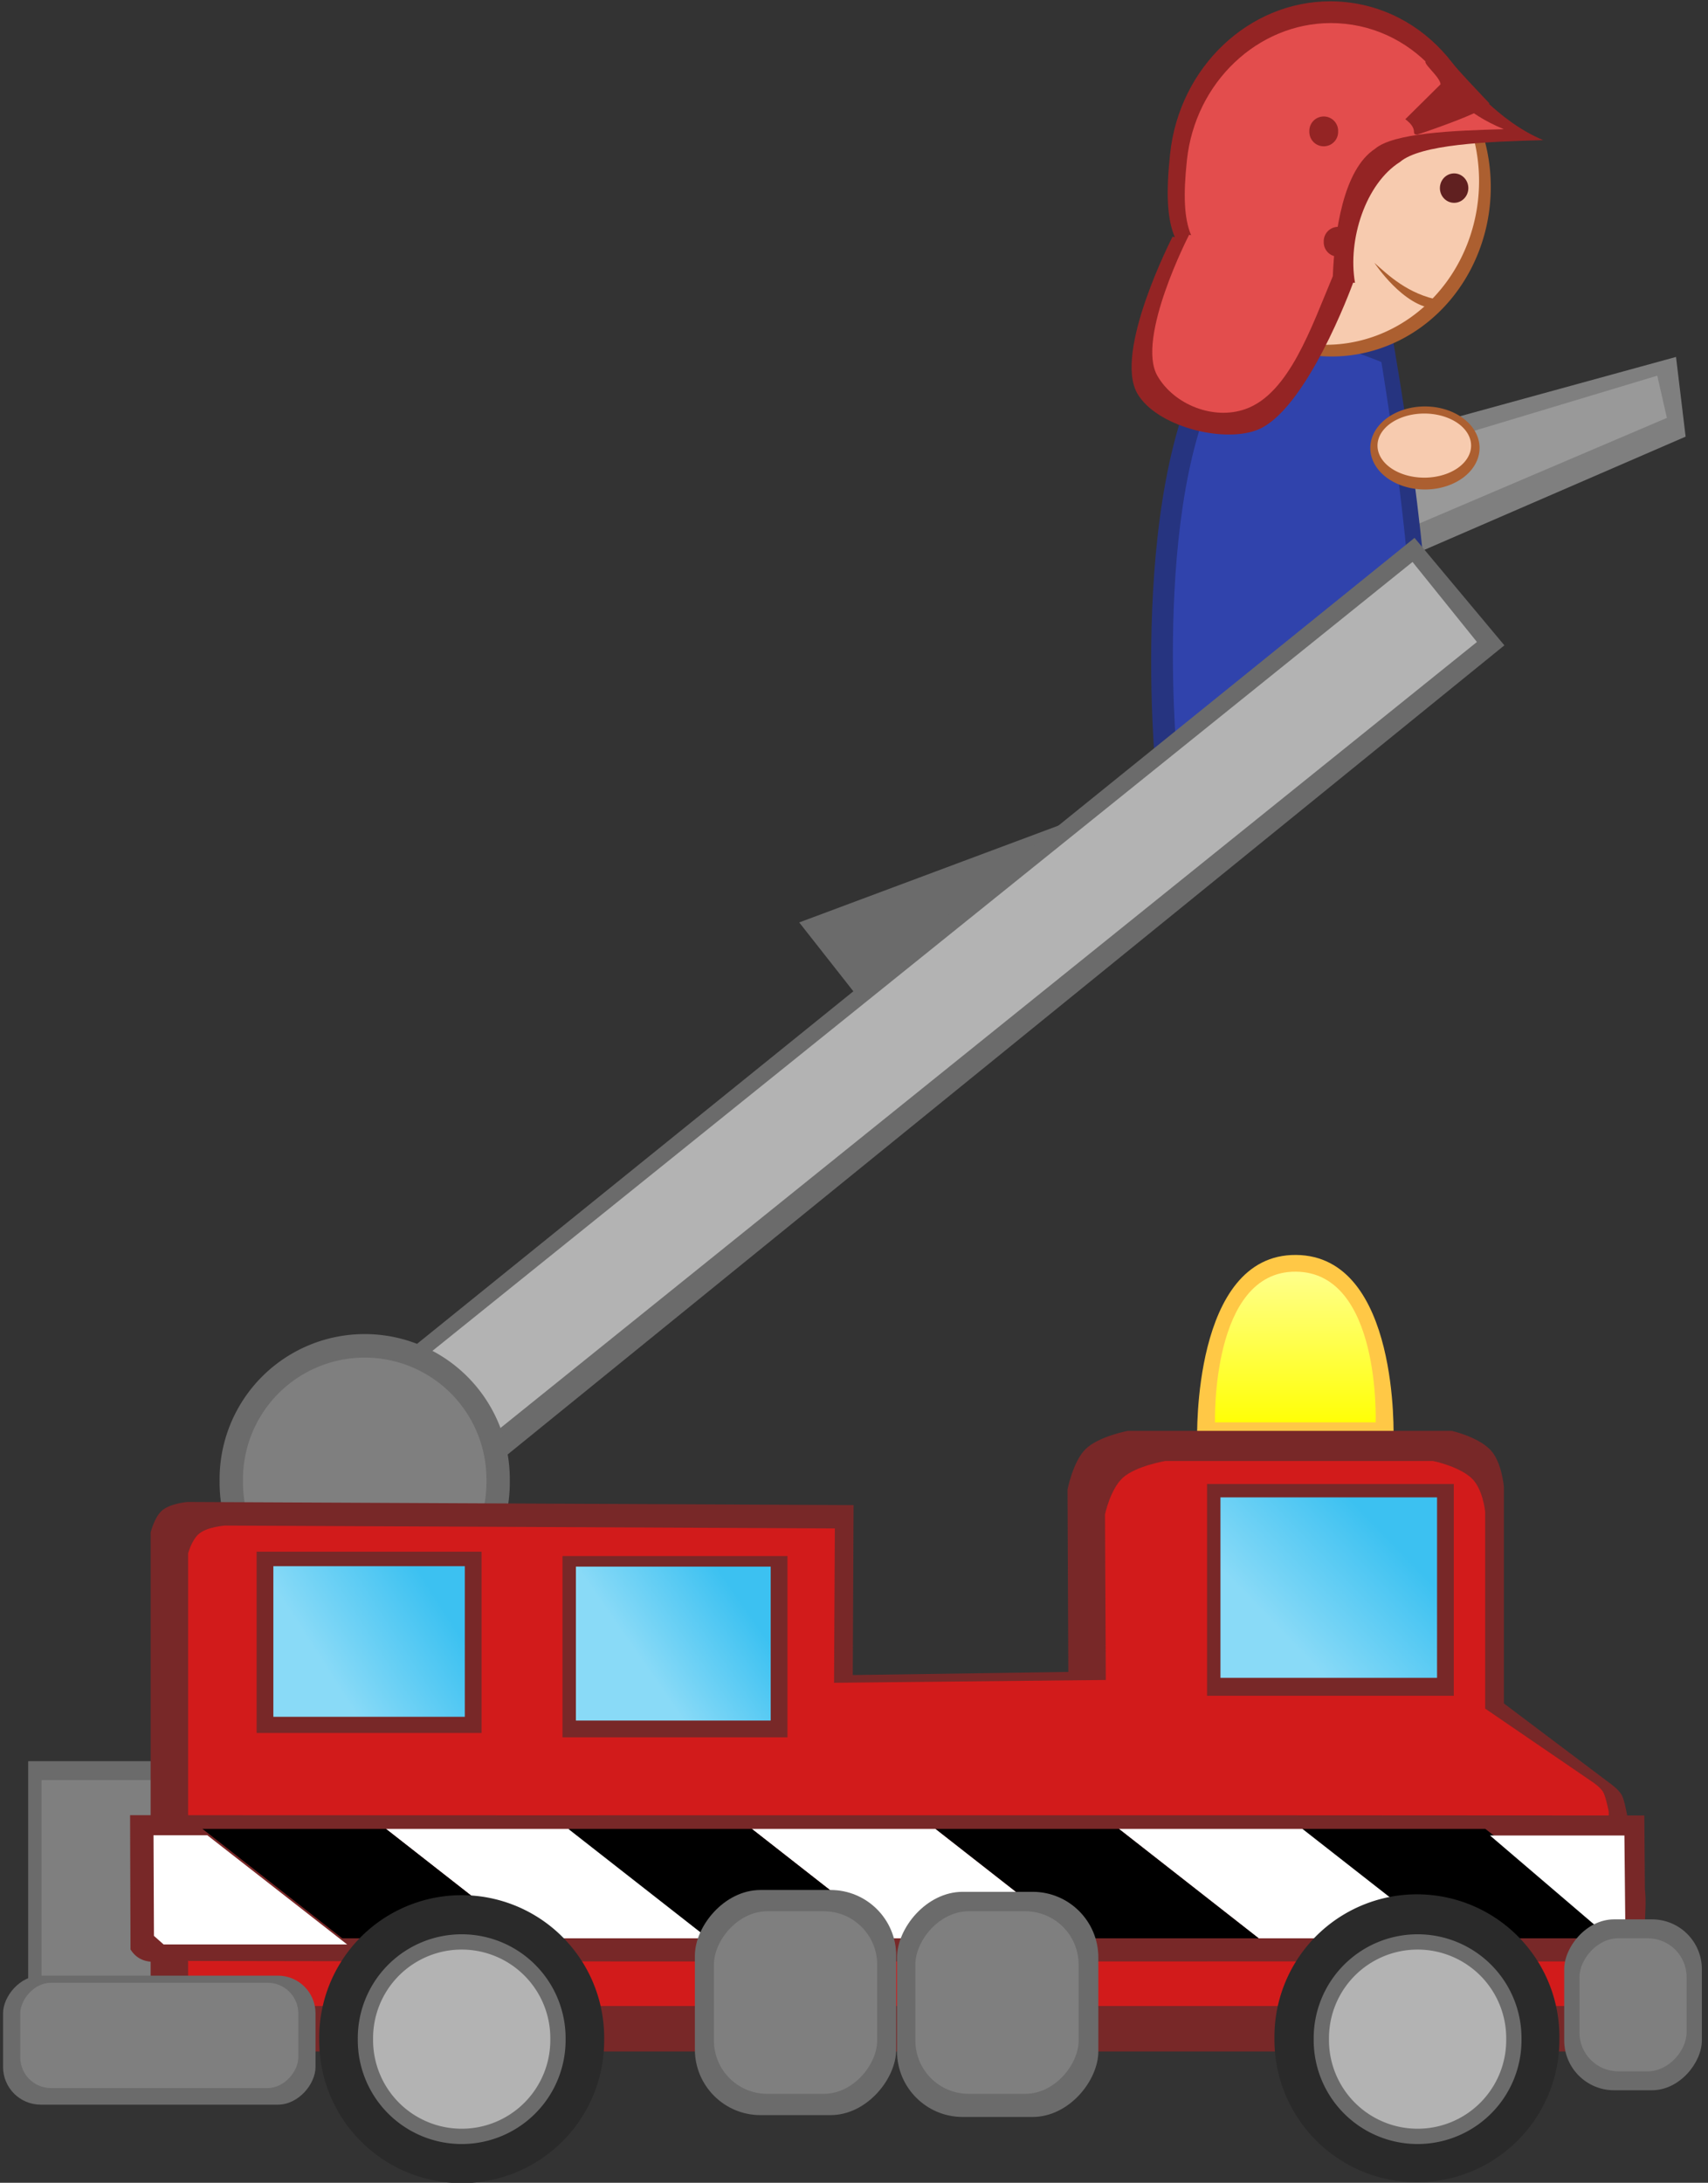 <?xml version="1.0" encoding="UTF-8" standalone="no"?>
<!-- Created with Inkscape (http://www.inkscape.org/) -->

<svg
   xmlns:dc="http://purl.org/dc/elements/1.1/"
   xmlns:cc="http://creativecommons.org/ns#"
   xmlns:rdf="http://www.w3.org/1999/02/22-rdf-syntax-ns#"
   xmlns:svg="http://www.w3.org/2000/svg"
   xmlns="http://www.w3.org/2000/svg"
   xmlns:xlink="http://www.w3.org/1999/xlink"
   xmlns:sodipodi="http://sodipodi.sourceforge.net/DTD/sodipodi-0.dtd"
   xmlns:inkscape="http://www.inkscape.org/namespaces/inkscape"
   width="182.253"
   height="232.896"
   id="svg3824"
   version="1.1"
   inkscape:version="0.91 r13725"
   sodipodi:docname="fireman.svg">
  <rect width="100%" height="100%" fill="#333333" stroke="none"/>
  <defs
     id="defs3826">
    <linearGradient
       id="linearGradient4488"
       inkscape:collect="always">
      <stop
         id="stop4490"
         offset="0"
         style="stop-color:#3cc1f1;stop-opacity:1;" />
      <stop
         id="stop4492"
         offset="1"
         style="stop-color:#89daf7;stop-opacity:1" />
    </linearGradient>
    <linearGradient
       y2="793.77"
       x2="350.52"
       gradientTransform="matrix(-0.653,0,0,0.653,653.062,300.929)"
       y1="821.03"
       gradientUnits="userSpaceOnUse"
       x1="350.52"
       id="linearGradient3242">
      <stop
         offset="0"
         stop-color="#ff0"
         id="stop3235" />
      <stop
         offset="1"
         stop-opacity="0"
         stop-color="#ff0"
         id="stop3237"
         style="stop-color:#ffff92;stop-opacity:1" />
    </linearGradient>
    <linearGradient
       inkscape:collect="always"
       xlink:href="#linearGradient4488"
       id="linearGradient4482"
       x1="-439.358"
       y1="853.873"
       x2="-428.367"
       y2="864.479"
       gradientUnits="userSpaceOnUse" />
    <linearGradient
       inkscape:collect="always"
       xlink:href="#linearGradient4488"
       id="linearGradient4484"
       x1="-368.255"
       y1="859.847"
       x2="-358.075"
       y2="866.918"
       gradientUnits="userSpaceOnUse" />
    <linearGradient
       inkscape:collect="always"
       xlink:href="#linearGradient4488"
       id="linearGradient4486"
       x1="-335.615"
       y1="859.623"
       x2="-323.772"
       y2="867.2"
       gradientUnits="userSpaceOnUse" />
  </defs>
  <sodipodi:namedview
     id="base"
     pagecolor="#ffffff"
     bordercolor="#666666"
     borderopacity="1.0"
     inkscape:pageopacity="0.0"
     inkscape:pageshadow="2"
     inkscape:zoom="1.979899"
     inkscape:cx="39.303104"
     inkscape:cy="85.172617"
     inkscape:document-units="px"
     inkscape:current-layer="layer1"
     showgrid="false"
     fit-margin-top="0"
     fit-margin-left="0"
     fit-margin-right="0"
     fit-margin-bottom="0"
     inkscape:window-width="1880"
     inkscape:window-height="1060"
     inkscape:window-x="-3"
     inkscape:window-y="-3"
     inkscape:window-maximized="1" />
  <g
     inkscape:label="Calque 1"
     inkscape:groupmode="layer"
     id="layer1"
     transform="translate(-286.017,-684.481)">
    <path
       style="fill:#7f7f7f;fill-opacity:1"
       inkscape:connector-curvature="0"
       id="rect3403-5"
       d="m 464.857,722.565 -45.369,12.453 3.362,14.695 43.032,-18.644 z"
       sodipodi:nodetypes="ccccc" />
    <path
       style="fill:#999999"
       inkscape:connector-curvature="0"
       id="rect3403"
       d="m 462.857,724.565 -41.369,12.453 3.362,8.695 39.032,-16.644 z"
       sodipodi:nodetypes="ccccc" />
    <path
       d="m 434.675,720.887 c 0,0 -13.908,-5.617 -17.408,-1.706 -11.325,12.649 -7.942,47.459 -7.942,47.459 0,0 20.252,-9.06 29.104,-8.549 0.786,-11.653 -3.754,-37.204 -3.754,-37.204 z"
       id="rect3350"
       inkscape:connector-curvature="0"
       style="fill:#263480;fill-opacity:1" />
    <path
       d="m 433.421,723.115 c 0,0 -11.983,-5.124 -14.999,-1.556 -9.758,11.539 -6.843,43.295 -6.843,43.295 0,0 17.448,-8.265 25.075,-7.799 0.677,-10.63 -3.234,-33.939 -3.234,-33.939 z"
       id="rect3350-5"
       inkscape:connector-curvature="0"
       style="fill:#3043ac;fill-opacity:1" />
    <path
       d="m 411.149,704.433 a 16.971,18.084 0 0 0 33.942,0 16.971,18.084 0 1 0 -33.942,0 z"
       id="path3287"
       inkscape:connector-curvature="0"
       style="fill:#ac5f30;stroke:none;stroke-width:0.275;stroke-linejoin:round;fill-opacity:1" />
    <path
       d="m 411.149,703.808 a 16.346,17.459 0 0 0 32.692,0 16.346,17.459 0 1 0 -32.692,0 z"
       id="path3287-6"
       inkscape:connector-curvature="0"
       style="fill:#f7cbaf;fill-opacity:1;stroke:none;stroke-width:0.275;stroke-linejoin:round" />
    <path
       d="m 439.614,716.5 c -3.381,-0.65 -5.45,-2.649 -6.934,-3.967 0,0 3.08,4.689 6.468,4.873 0.308,0.017 0.772,-0.846 0.466,-0.906 z"
       id="rect3347"
       inkscape:connector-curvature="0"
       style="fill:#ac5f30;fill-opacity:1;stroke:none;stroke-opacity:1"
       sodipodi:nodetypes="cccc" />
    <path
       style="fill:#942424;fill-opacity:1;stroke:none;stroke-width:1.153;stroke-linejoin:round"
       d="m 427.928,684.622 c -8.605,0.016 -16.065,6.971 -17.055,16.275 -0.43,4.041 -0.352,6.873 0.504,8.895 l -0.24,-0.059 c 0,0 -6.334,12.289 -3.756,16.742 1.995,3.443 8.922,5.271 12.666,3.926 5.286,-1.9 10.215,-15.364 10.359,-15.76 0.074,0.005 0.121,0.006 0.197,0.012 -0.803,-4.607 1.137,-10.585 4.805,-12.893 2.193,-1.878 9.259,-2.168 15.277,-2.328 -4.771,-1.997 -8.3,-6.39 -9.652,-8.182 -2.709,-3.579 -6.714,-6.043 -11.371,-6.537 -0.582,-0.062 -1.161,-0.093 -1.734,-0.092 z"
       id="path3320"
       inkscape:connector-curvature="0" />
    <path
       inkscape:connector-curvature="0"
       style="fill:#e34d4d;fill-opacity:1;stroke:none;stroke-width:1.153;stroke-linejoin:round"
       d="m 428.008,686.943 c -7.74,0.014 -14.451,6.27 -15.342,14.641 -0.387,3.636 -0.317,6.183 0.453,8.001 l -0.216,-0.053 c 0,0 -5.698,11.054 -3.379,15.061 1.795,3.097 6.026,4.742 9.394,3.531 4.64,-1.64 7.015,-8.695 9.319,-14.177 0.186,-4.698 1.104,-11.359 4.5,-13.587 1.973,-1.689 8.329,-1.95 13.743,-2.094 -4.292,-1.797 -5.466,-3.748 -6.683,-5.36 -2.437,-3.22 -6.04,-5.436 -10.229,-5.881 -0.524,-0.056 -1.044,-0.084 -1.56,-0.083 z"
       id="path3320-3"
       sodipodi:nodetypes="csccccccccccc" />
    <path
       d="m 440.261,690.308 -1.966,0.681 c -0.815,0 1.431,1.68 1.431,2.494 l -3.754,3.718 c 1.534,1.154 0.483,1.639 1.297,1.639 0,0 7.663,-2.533 7.663,-3.347 0,0 -4.155,-4.332 -4.671,-5.185 z"
       id="rect3333"
       inkscape:connector-curvature="0"
       style="fill:#942424;fill-opacity:1;stroke:none" />
    <path
       d="m 425.732,698.5 a 1.536,1.536 0 1 0 3.07,0 1.536,1.536 0 1 0 -3.07,0 z"
       id="path3337"
       inkscape:connector-curvature="0"
       style="stroke:none;stroke-width:0.239;stroke-linejoin:round;fill:#942424;fill-opacity:1" />
    <path
       d="m 427.268,710.276 a 1.536,1.536 0 1 0 3.07,0 1.536,1.536 0 1 0 -3.07,0 z"
       id="path3339"
       inkscape:connector-curvature="0"
       style="stroke:none;stroke-width:0.239;stroke-linejoin:round;fill:#942424;fill-opacity:1" />
    <path
       d="m 439.664,704.552 a 1.516,1.569 0 1 0 3.032,0 1.516,1.569 0 1 0 -3.032,0 z"
       id="path3345"
       inkscape:connector-curvature="0"
       style="fill:#602020;fill-opacity:1;stroke:none" />
    <rect
       id="rect3401"
       transform="matrix(-0.937,0.35,0.618,0.786,0,0)"
       height="12.407"
       width="31.311"
       y="906.329"
       x="170.197"
       style="fill:#6b6b6b;fill-opacity:1" />
    <path
       transform="matrix(-0.779,0.627,0.627,0.779,0,0)"
       style="fill:#6b6b6b;fill-opacity:1;stroke:none;stroke-width:0.975"
       d="m 124.767,851.913 167.224,0.311 0.95,15.331 -168.452,-0.697 z"
       id="rect4705-3"
       inkscape:connector-curvature="0"
       sodipodi:nodetypes="ccccc" />
    <path
       style="fill:#ffc846;fill-opacity:1;stroke:none;stroke-width:1.306;stroke-linejoin:round"
       inkscape:connector-curvature="0"
       id="rect3231-1"
       d="m 424.308,818.38 c -11.097,-0.088 -10.547,19.65 -10.547,19.65 l 20.95,0 c 0,0 0.694,-19.562 -10.403,-19.65 z" />
    <rect
       style="fill:#b3b3b3;stroke:none;stroke-width:0.975"
       id="rect4705"
       transform="matrix(-0.779,0.627,0.627,0.779,0,0)"
       height="10.961"
       width="166.699"
       y="853.781"
       x="126.546" />
    <path
       style="fill:#6b6b6b;stroke:none;stroke-width:1.112;stroke-linejoin:round;fill-opacity:1"
       inkscape:connector-curvature="0"
       id="path4753"
       d="m 309.45,842.483 a 15.484,15.484 0 1 0 30.966,0 15.484,15.484 0 1 0 -30.966,0 z" />
    <rect
       style="fill:#6b6b6b;stroke:none;stroke-width:1.306;stroke-linejoin:round;fill-opacity:1"
       id="rect4755"
       height="25.179"
       width="17.719"
       y="872.396"
       x="-306.745"
       transform="scale(-1,1)" />
    <rect
       style="fill:#7f7f7f;fill-opacity:1;stroke:none;stroke-width:1.306;stroke-linejoin:round"
       id="rect4755-5"
       height="21.138"
       width="14.875"
       y="874.416"
       x="-305.324"
       transform="scale(-1,1)" />
    <path
       style="fill:#7f7f7f;fill-opacity:1;stroke:none;stroke-width:1.112;stroke-linejoin:round"
       inkscape:connector-curvature="0"
       id="path4753-3"
       d="m 311.945,842.483 a 12.989,12.989 0 1 0 25.976,0 12.989,12.989 0 1 0 -25.976,0 z" />
    <path
       style="fill:#782828;stroke:none;stroke-width:0.675;stroke-linejoin:round;fill-opacity:1"
       inkscape:connector-curvature="0"
       id="rect3190"
       d="m 445.002,839.129 c -1.39,-1.384 -4.073,-1.978 -4.073,-1.978 l -34.579,0 c 0,0 -3.16,0.594 -4.53,1.978 -1.325,1.338 -1.893,4.289 -1.893,4.289 l 0.085,19.453 -22.998,0.333 0.085,-18.135 -71.077,-0.333 c 0,0 -1.893,0.15 -2.761,0.953 -0.79,0.731 -1.169,2.304 -1.169,2.304 l 0,55.377 157.586,0 0,-25.028 c 0,0 -0.294,-1.697 -0.581,-2.278 -0.326,-0.653 -1.351,-1.358 -1.351,-1.358 l -11.254,-8.473 0,-23.116 c 0,0 -0.222,-2.722 -1.488,-3.989 z" />
    <path
       style="fill:#d21b1b;fill-opacity:1;stroke:none;stroke-width:0.675;stroke-linejoin:round"
       inkscape:connector-curvature="0"
       id="rect3190-9"
       d="m 443.002,842.162 c -1.39,-1.257 -4.073,-1.797 -4.073,-1.797 l -28.579,0 c 0,0 -3.16,0.54 -4.53,1.797 -1.325,1.216 -1.893,3.896 -1.893,3.896 l 0.085,17.67 -28.998,0.302 0.085,-16.472 -65.077,-0.302 c 0,0 -1.893,0.136 -2.761,0.866 -0.79,0.664 -1.169,2.093 -1.169,2.093 l 0,48.3 151.586,0 0,-20.734 c 0,0 -0.294,-1.542 -0.581,-2.069 -0.326,-0.593 -1.351,-1.233 -1.351,-1.233 l -11.254,-7.696 0,-20.996 c 0,0 -0.222,-2.473 -1.488,-3.623 z"
       sodipodi:nodetypes="cccccccccccccccccccc" />
    <path
       style="fill:#782828;fill-opacity:1"
       d="m 299.898,878.153 c 0.015,4.778 0.031,9.556 0.046,14.335 1.519,2.356 4.196,0.752 6.267,1.22 51.942,0.106 103.931,0.029 155.895,0.052 -1.141,-1.955 -0.252,-5.207 -0.568,-7.689 -0.021,-2.628 -0.042,-5.256 -0.063,-7.884 -53.847,-0.051 -107.726,0.006 -161.576,-0.034 z"
       id="rect3198-3"
       inkscape:connector-curvature="0" />
    <rect
       id="rect3198"
       transform="matrix(-1,0,0.787,0.616,0,0)"
       height="18.951"
       width="19.584"
       y="1427.953"
       x="679.287" />
    <rect
       style="fill:#ffffff"
       id="rect3200"
       transform="matrix(-1,0,0.787,0.616,0,0)"
       height="18.951"
       width="19.584"
       y="1427.953"
       x="698.805" />
    <rect
       id="rect3206"
       transform="matrix(-1,0,0.787,0.616,0,0)"
       height="18.951"
       width="19.584"
       y="1427.953"
       x="718.389" />
    <rect
       style="fill:#ffffff"
       id="rect3208"
       transform="matrix(-1,0,0.787,0.616,0,0)"
       height="18.951"
       width="19.584"
       y="1427.953"
       x="737.973" />
    <rect
       style="fill:#ffffff"
       id="rect3212"
       transform="matrix(-1,0,0.787,0.616,0,0)"
       height="18.951"
       width="19.584"
       y="1427.953"
       x="777.011" />
    <rect
       id="rect3210"
       transform="matrix(-1,0,0.787,0.616,0,0)"
       height="18.951"
       width="19.584"
       y="1427.953"
       x="757.557" />
    <rect
       style="fill:#6b6b6b;stroke:none;stroke-width:0.621;stroke-linejoin:round;fill-opacity:1"
       id="rect3182"
       ry="7.006"
       height="24.021"
       width="21.482"
       y="886.137"
       x="-381.647"
       transform="scale(-1,1)" />
    <rect
       style="fill:#6b6b6b;stroke:none;stroke-width:0.653;stroke-linejoin:round;fill-opacity:1"
       id="rect3196"
       ry="4.014"
       height="13.764"
       width="33.339"
       y="895.276"
       x="-319.684"
       transform="scale(-1,1)" />
    <rect
       id="rect3214"
       transform="matrix(-1,0,0.787,0.616,0,0)"
       height="18.951"
       width="19.584"
       y="1427.953"
       x="796.595" />
    <path
       style="fill:#ffffff"
       inkscape:connector-curvature="0"
       id="rect3216"
       d="m 308.136,880.295 -5.738,0 0.046,10.739 1.031,0.914 19.584,0 -14.923,-11.652 z" />
    <path
       style="fill:#b3b3b3;stroke:#2a2a2a;stroke-width:5.226;stroke-linejoin:round;stroke-opacity:1"
       inkscape:connector-curvature="0"
       id="path3224"
       d="m 322.693,902.052 a 12.59,12.59 0 1 0 25.178,0 12.59,12.59 0 1 0 -25.178,0 z" />
    <rect
       style="fill:#6b6b6b;stroke:none;stroke-width:0.621;stroke-linejoin:round;fill-opacity:1"
       id="rect3218"
       ry="7.006"
       height="24.021"
       width="21.482"
       y="886.333"
       x="-403.216"
       transform="scale(-1,1)" />
    <path
       style="fill:#b3b3b3;stroke:#2a2a2a;stroke-width:5.226;stroke-linejoin:round;stroke-opacity:1"
       inkscape:connector-curvature="0"
       id="path3223"
       d="m 424.621,901.961 a 12.59,12.59 0 1 0 25.178,0 12.59,12.59 0 1 0 -25.178,0 z" />
    <path
       style="fill:#ffffff"
       inkscape:connector-curvature="0"
       id="rect3227"
       d="m 459.35,880.321 -14.342,0 13.526,11.561 0.933,0 -0.117,-11.561 z" />
    <rect
       style="fill:#6b6b6b;stroke:none;stroke-width:1.306;stroke-linejoin:round;fill-opacity:1"
       id="rect3192"
       ry="5.318"
       height="18.233"
       width="14.688"
       y="889.271"
       x="-467.615"
       transform="scale(-1,1)" />
    <path
       style="fill:url(#linearGradient3242);stroke:none;stroke-width:1.306;stroke-linejoin:round"
       inkscape:connector-curvature="0"
       id="rect3231"
       d="m 424.295,820.165 c -9.08,-0.072 -8.63,16.078 -8.63,16.078 l 17.142,0 c 0,0 0.568,-16.007 -8.512,-16.078 z" />
    <rect
       style="fill:#782828;stroke:none;stroke-width:1.551;stroke-linejoin:round;fill-opacity:1"
       id="rect4711"
       height="19.339"
       width="24.001"
       y="850.507"
       x="-370.041"
       transform="scale(-1,1)" />
    <rect
       style="fill:#782828;stroke:none;stroke-width:1.551;stroke-linejoin:round;fill-opacity:1"
       id="rect4729"
       height="19.339"
       width="24.001"
       y="850.044"
       x="-337.401"
       transform="scale(-1,1)" />
    <rect
       style="fill:#782828;stroke:none;stroke-width:1.091;stroke-linejoin:round;fill-opacity:1"
       id="rect4735"
       height="22.597"
       width="26.327"
       y="842.817"
       x="-441.144"
       transform="scale(-1,1)" />
    <path
       style="fill:#ac5f30;fill-opacity:1"
       inkscape:connector-curvature="0"
       id="path3406"
       d="m 432.235,732.278 a 5.829,4.43 0 0 0 11.659,0 5.829,4.43 0 1 0 -11.659,0 z" />
    <path
       style="fill:#f7cbaf;fill-opacity:1"
       inkscape:connector-curvature="0"
       id="path3406-7"
       d="m 433.004,732.025 a 4.993,3.42 0 0 0 9.987,0 4.993,3.42 0 1 0 -9.987,0 z" />
    <rect
       style="fill:url(#linearGradient4484);fill-opacity:1;stroke:none;stroke-width:1.551;stroke-linejoin:round"
       id="rect4711-2"
       height="16.426"
       width="20.787"
       y="851.634"
       x="-368.255"
       transform="scale(-1,1)" />
    <rect
       style="fill:url(#linearGradient4486);fill-opacity:1;stroke:none;stroke-width:1.551;stroke-linejoin:round"
       id="rect4729-7"
       height="16.069"
       width="20.429"
       y="851.589"
       x="-335.615"
       transform="scale(-1,1)" />
    <rect
       style="fill:url(#linearGradient4482);fill-opacity:1;stroke:none;stroke-width:1.091;stroke-linejoin:round"
       id="rect4735-0"
       height="19.254"
       width="23.112"
       y="844.246"
       x="-439.358"
       transform="scale(-1,1)" />
    <rect
       style="fill:#7f7f7f;fill-opacity:1;stroke:none;stroke-width:0.621;stroke-linejoin:round"
       id="rect3182-3"
       ry="5.68"
       height="19.475"
       width="17.417"
       y="888.41"
       x="-379.615"
       transform="scale(-1,1)" />
    <rect
       style="fill:#7f7f7f;fill-opacity:1;stroke:none;stroke-width:0.621;stroke-linejoin:round"
       id="rect3182-3-6"
       ry="5.68"
       height="19.475"
       width="17.417"
       y="888.41"
       x="-401.11"
       transform="scale(-1,1)" />
    <rect
       style="fill:#7f7f7f;fill-opacity:1;stroke:none;stroke-width:0.653;stroke-linejoin:round"
       id="rect3196-7"
       ry="3.278"
       height="11.238"
       width="29.669"
       y="896.034"
       x="-317.849"
       transform="scale(-1,1)" />
    <rect
       style="fill:#7f7f7f;fill-opacity:1;stroke:none;stroke-width:1.306;stroke-linejoin:round"
       id="rect3192-5"
       ry="4.14"
       height="14.193"
       width="11.433"
       y="891.291"
       x="-465.987"
       transform="scale(-1,1)" />
    <path
       style="fill:none;stroke:#6b6b6b;stroke-width:1.632;stroke-linejoin:round;stroke-miterlimit:4;stroke-dasharray:none;stroke-opacity:1"
       inkscape:connector-curvature="0"
       id="path3224-6"
       d="m 325.011,902.052 a 10.272,10.272 0 1 0 20.543,0 10.272,10.272 0 1 0 -20.543,0 z" />
    <path
       style="fill:none;stroke:#6b6b6b;stroke-width:1.632;stroke-linejoin:round;stroke-miterlimit:4;stroke-dasharray:none;stroke-opacity:1"
       inkscape:connector-curvature="0"
       id="path3224-6-2"
       d="m 427.011,902.052 a 10.272,10.272 0 1 0 20.543,0 10.272,10.272 0 1 0 -20.543,0 z" />
  </g>
</svg>
